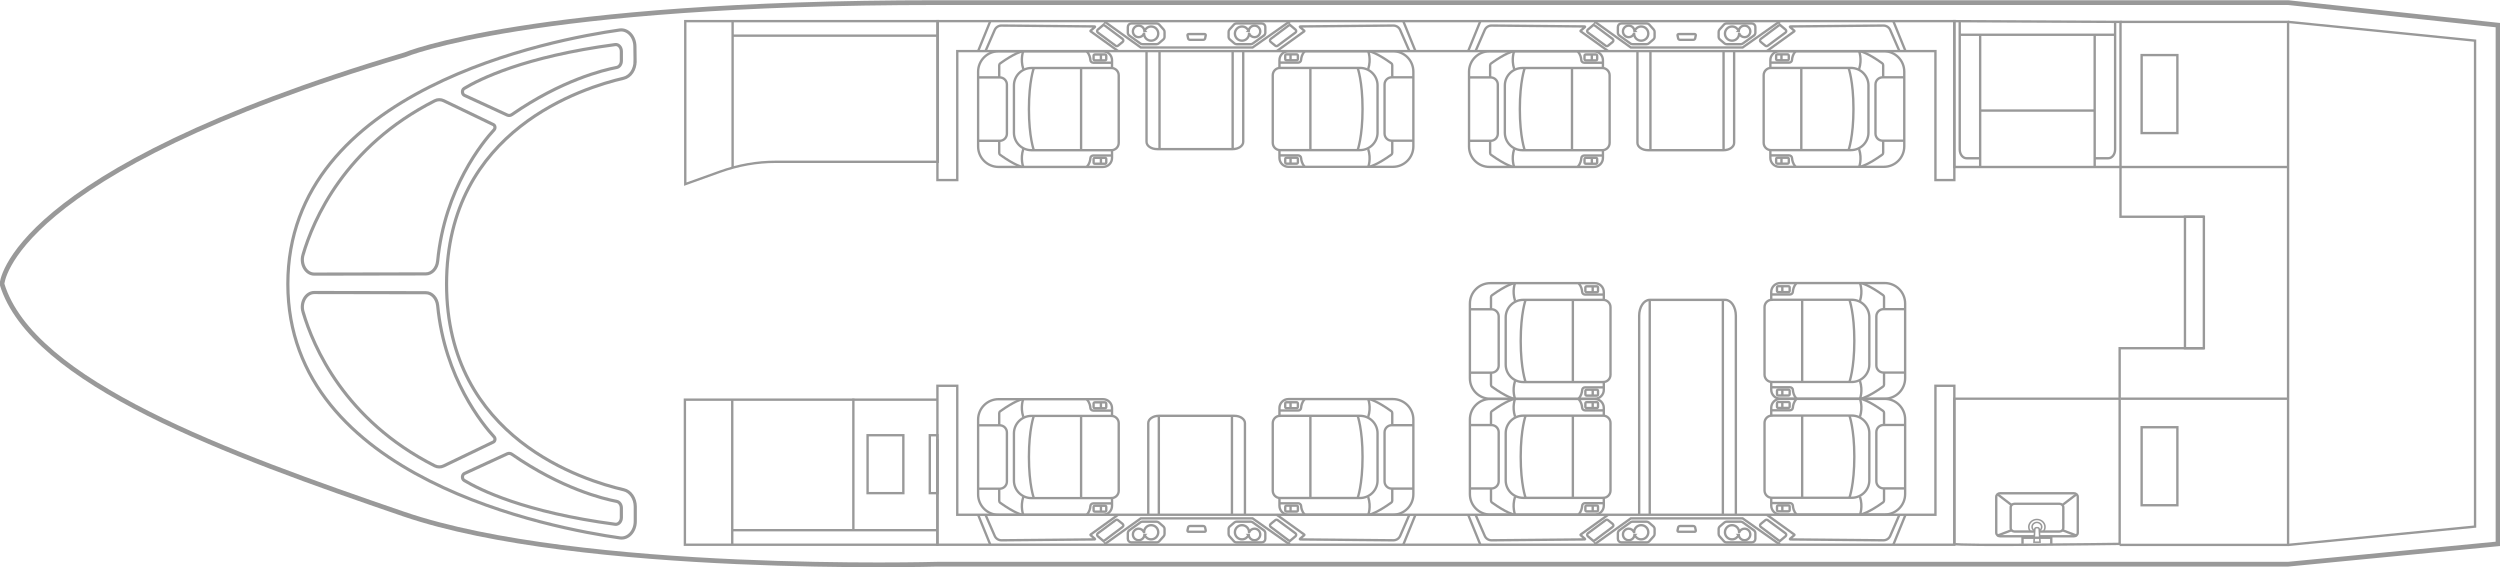 <?xml version="1.0" encoding="UTF-8"?><svg id="Layer_1" xmlns="http://www.w3.org/2000/svg" viewBox="0 0 3159.23 717.08"><defs><style>.cls-1{stroke-width:3px;}.cls-1,.cls-2,.cls-3{fill:none;stroke:#999;stroke-miterlimit:10;}.cls-2{stroke-width:6px;}.cls-4{fill:#999;}.cls-3{stroke-width:4px;}</style></defs><g><path class="cls-3" d="M802.55,77.19c.13,10.57-6,19.7-14.51,21.69-49.97,11.68-223.72,64.36-223.72,259.99s174.24,248.47,223.95,260.05c8.42,1.96,14.51,10.92,14.51,21.37v18.48c0,12.64-9.03,22.45-19.32,20.99-83.09-11.82-419.71-73.64-419.71-320.88S700.45,49.66,783,37.93c10.19-1.45,19.17,8.16,19.32,20.68l.23,18.58Z"/><path class="cls-3" d="M382.96,321.85c12.9-43.95,52.61-136.79,166.4-194.46,3.61-1.83,7.67-1.88,11.31-.13l62.81,30.2c2.2,1.06,2.72,4.57,.95,6.48-14.26,15.46-62.48,73.94-71.35,165.9-.89,9.26-7.27,16.26-14.91,16.28l-141.03,.26c-10.42,.02-17.69-12.57-14.18-24.54Z"/><path class="cls-3" d="M382.96,394.18c12.9,43.95,52.61,136.79,166.4,194.46,3.61,1.83,7.67,1.88,11.31,.13l62.81-30.2c2.2-1.06,2.72-4.57,.95-6.48-14.26-15.46-62.48-73.94-71.35-165.9-.89-9.26-7.27-16.26-14.91-16.28l-141.03-.26c-10.42-.02-17.69,12.57-14.18,24.54Z"/><path class="cls-3" d="M586.57,111.76c19.18-11.59,76.2-40.25,190.88-55.42,4.13-.55,7.75,3.41,7.75,8.48v12.03c0,4.2-2.51,7.76-5.92,8.41-17.2,3.29-69.95,16.23-132.4,59.53-1.81,1.26-3.99,1.48-5.94,.58l-54.01-24.86c-3.2-1.47-3.43-6.9-.37-8.75Z"/><path class="cls-3" d="M586.57,607.1c19.18,11.59,76.2,40.25,190.88,55.42,4.13,.55,7.75-3.41,7.75-8.48v-12.03c0-4.2-2.51-7.76-5.92-8.41-17.2-3.29-69.95-16.23-132.4-59.53-1.81-1.26-3.99-1.48-5.94-.58l-54.01,24.86c-3.2,1.47-3.43,6.9-.37,8.75Z"/><path class="cls-2" d="M2.51,358.87S10.34,218.29,511.57,69.22c0,0,157.11-65.92,673.06-65.92h1706.8l265.3,28.47V687.26l-265.3,25.71H1184.63s-451.83,12.83-674.42-63.33C287.62,573.49,40.31,483.49,2.51,358.87Z"/></g><g><polyline class="cls-1" points="1184.62 556.99 1184.62 688.37 2469.68 688.37 2469.68 487.5 2445.79 487.5 2445.79 650.5 1209.69 650.5 1209.69 487.5 1184.62 487.5 1184.62 556.99"/><g><line class="cls-1" x1="1236.03" y1="650.5" x2="1251.44" y2="688.37"/><g><line class="cls-1" x1="1788.71" y1="650.5" x2="1773.3" y2="688.37"/><g><g><path class="cls-1" d="M1781,650.5l-11.64,26.69c-1.49,3.42-4.88,5.61-8.61,5.58l-117.75-1.1c-.41,0-.59-.51-.28-.78l5.52-4.65c.22-.18,.21-.53-.03-.69l-34.8-25.05"/><g><path class="cls-1" d="M1245.37,650.5l11.64,26.69c1.49,3.42,4.88,5.61,8.61,5.58l117.75-1.1c.41,0,.59-.51,.28-.78l-5.52-4.65c-.22-.18-.21-.53,.03-.69l34.8-25.05"/><path class="cls-1" d="M1393.19,682.66l-5.94-5.03c-1.16-.99-1.11-2.8,.12-3.71l22.51-16.69c.87-.64,2.06-.62,2.9,.06l5.93,4.82c1.19,.97,1.16,2.8-.07,3.73l-22.5,16.9c-.88,.66-2.11,.63-2.95-.09Z"/><path class="cls-1" d="M1631.22,682.66l5.94-5.03c1.16-.99,1.11-2.8-.12-3.71l-22.51-16.69c-.87-.64-2.06-.62-2.9,.06l-5.93,4.82c-1.19,.97-1.16,2.8,.07,3.73l22.5,16.9c.88,.66,2.11,.63,2.95-.09Z"/><polyline class="cls-1" points="1395.7 687.86 1441.59 655.06 1582.85 655.06 1630.2 688.37"/></g></g><g><path class="cls-1" d="M1522.3,672h-20.32c-.9,0-1.56-.82-1.38-1.7l.64-3.03c0-1.4,1.14-2.54,2.54-2.54h16.72c1.4,0,2.54,1.14,2.54,2.54l.64,3.03c.19,.88-.48,1.7-1.38,1.7Z"/><g><path class="cls-1" d="M1446.45,676.03l.02,.11c1.37,3.2,4.54,5.45,8.24,5.45,4.95,0,8.97-4.01,8.97-8.97s-4.01-8.97-8.97-8.97-8.81,3.87-8.95,8.69h-.26c-1.16-2.5-3.65-4.25-6.58-4.25-4.03,0-7.29,3.26-7.29,7.29s3.26,7.29,7.29,7.29c3.77,0,6.87-2.87,7.25-6.54v-.11s.29,0,.29,0Z"/><path class="cls-1" d="M1427.1,670.1l14.06-10.05c.77-.55,1.69-.84,2.64-.84h17.66c1.08,0,2.13,.39,2.95,1.1l5.64,4.85c1,.86,1.58,2.12,1.58,3.44v6.13c0,1.12-.41,2.2-1.16,3.03l-5.53,6.16c-.86,.96-2.09,1.51-3.37,1.51h-31.83c-2.5,0-4.53-2.03-4.53-4.53v-7.09c0-1.46,.71-2.84,1.9-3.69Z"/></g><g><path class="cls-1" d="M1577.75,676.03l-.02,.11c-1.37,3.2-4.54,5.45-8.24,5.45-4.95,0-8.97-4.01-8.97-8.97s4.01-8.97,8.97-8.97c4.86,0,8.81,3.87,8.95,8.69h.26c1.16-2.5,3.65-4.25,6.58-4.25,4.03,0,7.29,3.26,7.29,7.29,0,4.03-3.26,7.29-7.29,7.29-3.77,0-6.87-2.87-7.25-6.54v-.11s-.29,0-.29,0Z"/><path class="cls-1" d="M1597.1,670.1l-14.06-10.05c-.77-.55-1.69-.84-2.64-.84h-17.66c-1.08,0-2.13,.39-2.95,1.1l-5.64,4.85c-1,.86-1.58,2.12-1.58,3.44v6.13c0,1.12,.41,2.2,1.16,3.03l5.53,6.16c.86,.96,2.09,1.51,3.37,1.51h31.83c2.5,0,4.53-2.03,4.53-4.53v-7.09c0-1.46-.71-2.84-1.9-3.69Z"/></g></g></g></g></g><g><line class="cls-1" x1="1855.3" y1="650.5" x2="1870.72" y2="688.37"/><g><line class="cls-1" x1="2407.98" y1="650.5" x2="2392.57" y2="688.37"/><g><g><path class="cls-1" d="M2400.28,650.5l-11.64,26.69c-1.49,3.42-4.88,5.61-8.61,5.58l-117.75-1.1c-.41,0-.59-.51-.28-.78l5.52-4.65c.22-.18,.21-.53-.03-.69l-34.8-25.05"/><g><path class="cls-1" d="M1864.64,650.5l11.64,26.69c1.49,3.42,4.88,5.61,8.61,5.58l117.75-1.1c.41,0,.59-.51,.28-.78l-5.52-4.65c-.22-.18-.21-.53,.03-.69l34.8-25.05"/><path class="cls-1" d="M2012.46,682.66l-5.94-5.03c-1.16-.99-1.11-2.8,.12-3.71l22.51-16.69c.87-.64,2.06-.62,2.9,.06l5.93,4.82c1.19,.97,1.16,2.8-.07,3.73l-22.5,16.9c-.88,.66-2.11,.63-2.95-.09Z"/><path class="cls-1" d="M2250.49,682.66l5.94-5.03c1.16-.99,1.11-2.8-.12-3.71l-22.51-16.69c-.87-.64-2.06-.62-2.9,.06l-5.93,4.82c-1.19,.97-1.16,2.8,.07,3.73l22.5,16.9c.88,.66,2.11,.63,2.95-.09Z"/><polyline class="cls-1" points="2014.98 687.86 2060.86 655.06 2202.12 655.06 2249.47 688.37"/></g></g><g><path class="cls-1" d="M2141.57,672h-20.32c-.9,0-1.56-.82-1.38-1.7l.64-3.03c0-1.4,1.14-2.54,2.54-2.54h16.72c1.4,0,2.54,1.14,2.54,2.54l.64,3.03c.19,.88-.48,1.7-1.38,1.7Z"/><g><path class="cls-1" d="M2065.72,676.03l.02,.11c1.37,3.2,4.54,5.45,8.24,5.45,4.95,0,8.97-4.01,8.97-8.97s-4.01-8.97-8.97-8.97-8.81,3.87-8.95,8.69h-.26c-1.16-2.5-3.65-4.25-6.58-4.25-4.03,0-7.29,3.26-7.29,7.29s3.26,7.29,7.29,7.29c3.77,0,6.87-2.87,7.25-6.54v-.11s.29,0,.29,0Z"/><path class="cls-1" d="M2046.37,670.1l14.06-10.05c.77-.55,1.69-.84,2.64-.84h17.66c1.08,0,2.13,.39,2.95,1.1l5.64,4.85c1,.86,1.58,2.12,1.58,3.44v6.13c0,1.12-.41,2.2-1.16,3.03l-5.53,6.16c-.86,.96-2.09,1.51-3.37,1.51h-31.83c-2.5,0-4.53-2.03-4.53-4.53v-7.09c0-1.46,.71-2.84,1.9-3.69Z"/></g><g><path class="cls-1" d="M2197.02,676.03l-.02,.11c-1.37,3.2-4.54,5.45-8.24,5.45-4.95,0-8.97-4.01-8.97-8.97,0-4.95,4.01-8.97,8.97-8.97,4.86,0,8.81,3.87,8.95,8.69h.26c1.16-2.5,3.65-4.25,6.58-4.25,4.03,0,7.29,3.26,7.29,7.29,0,4.03-3.26,7.29-7.29,7.29-3.77,0-6.87-2.87-7.25-6.54v-.11s-.29,0-.29,0Z"/><path class="cls-1" d="M2216.37,670.1l-14.06-10.05c-.77-.55-1.69-.84-2.64-.84h-17.66c-1.08,0-2.13,.39-2.95,1.1l-5.64,4.85c-1,.86-1.58,2.12-1.58,3.44v6.13c0,1.12,.41,2.2,1.16,3.03l5.53,6.16c.86,.96,2.09,1.51,3.37,1.51h31.83c2.5,0,4.53-2.03,4.53-4.53v-7.09c0-1.46-.71-2.84-1.9-3.69Z"/></g></g></g></g></g></g><g><g><path class="cls-1" d="M1290.53,525.57h101.09c12.2,0,22.1,9.9,22.1,22.1v59.68c0,12.2-9.9,22.1-22.1,22.1h-101.09c-5.09,0-9.23-4.14-9.23-9.23v-85.41c0-5.09,4.14-9.23,9.23-9.23Z" transform="translate(2695.02 1155.01) rotate(180)"/><path class="cls-1" d="M1405.26,525.57v-9.79c0-6.27-5.08-11.34-11.34-11.34h-132.03c-14.28,0-25.85,11.57-25.85,25.85v94.43c0,14.28,11.57,25.85,25.85,25.85h132.03c6.27,0,11.34-5.08,11.34-11.34v-9.79"/><line class="cls-1" x1="1366.16" y1="629.44" x2="1366.16" y2="525.57"/><path class="cls-1" d="M1306.45,629.44s-6.2-16.56-6.2-51.94,6.2-51.94,6.2-51.94"/><g><path class="cls-1" d="M1405.26,518.88h-23.74c-1.91,0-3.53-1.47-3.64-3.37-.17-2.85-1.09-7.08-4.5-11.07"/><path class="cls-1" d="M1383.49,508.45h12.93c.85,0,1.54,.69,1.54,1.54v4.4c0,.85-.69,1.54-1.54,1.54h-12.93c-.85,0-1.54-.69-1.54-1.54v-4.4c0-.85,.69-1.54,1.54-1.54Z"/><line class="cls-1" x1="1391.22" y1="508.5" x2="1391.22" y2="515.95"/></g><g><path class="cls-1" d="M1405.28,636.13h-23.74c-1.91,0-3.52,1.47-3.64,3.37-.17,2.85-1.09,7.09-4.5,11.07"/><path class="cls-1" d="M1383.51,646.55h12.93c.85,0,1.54-.69,1.54-1.54v-4.4c0-.85-.69-1.54-1.54-1.54h-5.2s-7.73,0-7.73,0c-.85,0-1.54,.69-1.54,1.54v4.4c0,.85,.69,1.54,1.54,1.54Z"/><line class="cls-1" x1="1391.24" y1="646.51" x2="1391.24" y2="639.06"/></g><path class="cls-1" d="M1293.12,627.94c-4.08,12.69,0,22.63,0,22.63"/><path class="cls-1" d="M1293.12,504.19s-4.08,9.95,0,22.63"/><path class="cls-1" d="M1291.47,650.57s-9.34-2.14-27.61-15.29c-.73-.52-1.16-1.37-1.16-2.27v-14.95"/><path class="cls-1" d="M1291.47,504.51s-9.34,2.14-27.61,15.29c-.73,.52-1.16,1.37-1.16,2.27v14.95"/><path class="cls-1" d="M1236.03,617.58h27.33c5.01,0,9.06-4.06,9.06-9.06v-62.02c0-5.01-4.06-9.06-9.06-9.06h-27.33"/></g><g><path class="cls-1" d="M1617.6,525.45h101.09c12.2,0,22.1,9.9,22.1,22.1v59.68c0,12.2-9.9,22.1-22.1,22.1h-101.09c-5.09,0-9.23-4.14-9.23-9.23v-85.41c0-5.09,4.14-9.23,9.23-9.23Z"/><path class="cls-1" d="M1616.83,629.32v9.79c0,6.27,5.08,11.34,11.34,11.34h132.03c14.28,0,25.85-11.57,25.85-25.85v-94.43c0-14.28-11.57-25.85-25.85-25.85h-132.03c-6.27,0-11.34,5.08-11.34,11.34v9.79"/><line class="cls-1" x1="1655.93" y1="525.45" x2="1655.93" y2="629.32"/><path class="cls-1" d="M1715.63,525.45s6.2,16.56,6.2,51.94-6.2,51.94-6.2,51.94"/><g><path class="cls-1" d="M1616.82,636.01h23.74c1.91,0,3.53,1.47,3.64,3.37,.17,2.85,1.09,7.08,4.5,11.07"/><path class="cls-1" d="M1638.6,646.43h-12.93c-.85,0-1.54-.69-1.54-1.54v-4.4c0-.85,.69-1.54,1.54-1.54h12.93c.85,0,1.54,.69,1.54,1.54v4.4c0,.85-.69,1.54-1.54,1.54Z"/><line class="cls-1" x1="1630.87" y1="646.38" x2="1630.87" y2="638.94"/></g><g><path class="cls-1" d="M1616.8,518.76h23.74c1.91,0,3.52-1.47,3.64-3.37,.17-2.85,1.09-7.09,4.5-11.07"/><path class="cls-1" d="M1638.58,508.33h-12.93c-.85,0-1.54,.69-1.54,1.54v4.4c0,.85,.69,1.54,1.54,1.54h5.2s7.73,0,7.73,0c.85,0,1.54-.69,1.54-1.54v-4.4c0-.85-.69-1.54-1.54-1.54Z"/><line class="cls-1" x1="1630.85" y1="508.38" x2="1630.85" y2="515.82"/></g><path class="cls-1" d="M1728.97,526.95c4.08-12.69,0-22.63,0-22.63"/><path class="cls-1" d="M1728.97,650.69s4.08-9.95,0-22.63"/><path class="cls-1" d="M1730.61,504.32s9.34,2.14,27.61,15.29c.73,.52,1.16,1.37,1.16,2.27v14.95"/><path class="cls-1" d="M1730.61,650.38s9.34-2.14,27.61-15.29c.73-.52,1.16-1.37,1.16-2.27v-14.95"/><path class="cls-1" d="M1786.05,537.31h-27.33c-5.01,0-9.06,4.06-9.06,9.06v62.02c0,5.01,4.06,9.06,9.06,9.06h27.33"/></g><g><path class="cls-1" d="M1451.04,650.5v-115.79c0-5.11,5.98-9.25,13.36-9.25h95.47c7.38,0,13.36,4.14,13.36,9.25v115.79"/><line class="cls-1" x1="1464.4" y1="525.45" x2="1464.4" y2="650.5"/><line class="cls-1" x1="1556.8" y1="525.45" x2="1556.8" y2="650.5"/></g></g><g><g><path class="cls-1" d="M2576.86,677.7h43.96c2.67,0,4.84-2.02,4.84-4.5v-45.37c0-2.49-2.17-4.5-4.84-4.5h-93.35c-2.67,0-4.84,2.02-4.84,4.5v45.37c0,2.49,2.17,4.5,4.84,4.5h43.74"/><path class="cls-1" d="M2576.93,671.7h25.62c2.67,0,4.84-2.02,4.84-4.5v-26.09c0-2.49-2.17-4.5-4.84-4.5h-56.82c-2.67,0-4.84,2.02-4.84,4.5v26.09c0,2.49,2.17,4.5,4.84,4.5h25.54"/><g><line class="cls-1" x1="2542.01" y1="638.22" x2="2523.84" y2="624.32"/><line class="cls-1" x1="2542.01" y1="670" x2="2523.84" y2="676.95"/></g><g><line class="cls-1" x1="2606.22" y1="638.22" x2="2624.39" y2="624.32"/><line class="cls-1" x1="2606.22" y1="670" x2="2624.39" y2="676.95"/></g></g><g><path class="cls-1" d="M2469.68,503.82v183.46c0,2.92,208.91,0,208.91,0v-183.46h-208.91Z"/><polyline class="cls-1" points="2555.83 687.28 2555.83 679.55 2592.18 679.55 2592.18 687.28"/></g><g><path class="cls-4" d="M2566.48,670.93c-1.07-1.4-1.71-3.11-1.71-4.96,0-4.73,4.14-8.59,9.24-8.59s9.24,3.85,9.24,8.59c0,1.85-.64,3.56-1.71,4.96h2.36c.86-1.48,1.35-3.17,1.35-4.96,0-5.76-5.04-10.45-11.24-10.45s-11.24,4.69-11.24,10.45c0,1.8,.49,3.49,1.35,4.96h2.36Z"/><path class="cls-4" d="M2574,659.24c-3.9,0-7.08,2.95-7.08,6.58,0,2.06,1.03,3.9,2.62,5.11h1.47v-1.3c-1.27-.86-2.1-2.24-2.1-3.8,0-2.6,2.28-4.72,5.08-4.72s5.08,2.12,5.08,4.72c0,1.55-.82,2.92-2.07,3.78v1.32h1.45c1.6-1.21,2.63-3.05,2.63-5.11,0-3.63-3.18-6.58-7.08-6.58Z"/><path class="cls-4" d="M2579.01,686.07h-9.73l1.06-17.41c0-1.51,1.37-2.79,3.05-2.79h1.5c1.68,0,3.06,1.27,3.06,2.84l1.06,17.36Zm-7.61-1.86h5.5l-.94-15.45c0-.59-.48-1.03-1.06-1.03h-1.5c-.58,0-1.06,.44-1.06,.98l-.94,15.5Z"/></g></g><g><polygon class="cls-1" points="2469.68 26.72 2469.68 211.05 2679.66 211.05 2679.66 27.66 2469.68 26.72"/><g><g><path class="cls-1" d="M2476.49,26.89V188.84c0,6.16,3.87,11.15,8.64,11.15h16.69"/><path class="cls-1" d="M2672.85,26.89V188.84c0,6.16-3.87,11.15-8.64,11.15h-16.69"/></g><g><g><g><line class="cls-1" x1="2502.31" y1="44.07" x2="2502.31" y2="211.05"/><line class="cls-1" x1="2647.03" y1="44.07" x2="2647.03" y2="211.05"/></g><line class="cls-1" x1="2501.2" y1="139.72" x2="2646.81" y2="139.72"/></g><line class="cls-1" x1="2476.49" y1="43.93" x2="2672.85" y2="43.93"/></g></g></g><rect class="cls-1" x="2706.36" y="69.6" width="45.18" height="98.57"/><rect class="cls-1" x="2706.36" y="539.9" width="45.18" height="98.57"/><g><rect class="cls-1" x="1096.36" y="549.99" width="45.18" height="73.19"/><rect class="cls-1" x="1174.98" y="549.99" width="9.64" height="73.19"/></g><g><g><polyline class="cls-1" points="1184.62 158.08 1184.62 26.7 2469.68 26.7 2469.68 227.56 2445.79 227.56 2445.79 64.57 1209.69 64.57 1209.69 227.56 1184.62 227.56 1184.62 158.08"/><g><line class="cls-1" x1="1236.03" y1="64.57" x2="1251.44" y2="26.7"/><g><line class="cls-1" x1="1788.71" y1="64.57" x2="1773.3" y2="26.7"/><g><g><path class="cls-1" d="M1781,64.57l-11.64-26.69c-1.49-3.42-4.88-5.61-8.61-5.58l-117.75,1.1c-.41,0-.59,.51-.28,.78l5.52,4.65c.22,.18,.21,.53-.03,.69l-34.8,25.05"/><g><path class="cls-1" d="M1245.37,64.57l11.64-26.69c1.49-3.42,4.88-5.61,8.61-5.58l117.75,1.1c.41,0,.59,.51,.28,.78l-5.52,4.65c-.22,.18-.21,.53,.03,.69l34.8,25.05"/><path class="cls-1" d="M1393.19,32.41l-5.94,5.03c-1.16,.99-1.11,2.8,.12,3.71l22.51,16.69c.87,.64,2.06,.62,2.9-.06l5.93-4.82c1.19-.97,1.16-2.8-.07-3.73l-22.5-16.9c-.88-.66-2.11-.63-2.95,.09Z"/><path class="cls-1" d="M1631.22,32.41l5.94,5.03c1.16,.99,1.11,2.8-.12,3.71l-22.51,16.69c-.87,.64-2.06,.62-2.9-.06l-5.93-4.82c-1.19-.97-1.16-2.8,.07-3.73l22.5-16.9c.88-.66,2.11-.63,2.95,.09Z"/><polyline class="cls-1" points="1395.7 27.2 1441.59 60.01 1582.85 60.01 1630.2 26.7"/></g></g><g><path class="cls-1" d="M1522.3,43.07h-20.32c-.9,0-1.56,.82-1.38,1.7l.64,3.03c0,1.4,1.14,2.54,2.54,2.54h16.72c1.4,0,2.54-1.14,2.54-2.54l.64-3.03c.19-.88-.48-1.7-1.38-1.7Z"/><g><path class="cls-1" d="M1446.45,39.03l.02-.11c1.37-3.2,4.54-5.45,8.24-5.45,4.95,0,8.97,4.01,8.97,8.97s-4.01,8.97-8.97,8.97-8.81-3.87-8.95-8.69h-.26c-1.16,2.5-3.65,4.25-6.58,4.25-4.03,0-7.29-3.26-7.29-7.29s3.26-7.29,7.29-7.29c3.77,0,6.87,2.87,7.25,6.54v.11s.29,0,.29,0Z"/><path class="cls-1" d="M1427.1,44.96l14.06,10.05c.77,.55,1.69,.84,2.64,.84h17.66c1.08,0,2.13-.39,2.95-1.1l5.64-4.85c1-.86,1.58-2.12,1.58-3.44v-6.13c0-1.12-.41-2.2-1.16-3.03l-5.53-6.16c-.86-.96-2.09-1.51-3.37-1.51h-31.83c-2.5,0-4.53,2.03-4.53,4.53v7.09c0,1.46,.71,2.84,1.9,3.69Z"/></g><g><path class="cls-1" d="M1577.75,39.03l-.02-.11c-1.37-3.2-4.54-5.45-8.24-5.45-4.95,0-8.97,4.01-8.97,8.97s4.01,8.97,8.97,8.97c4.86,0,8.81-3.87,8.95-8.69h.26c1.16,2.5,3.65,4.25,6.58,4.25,4.03,0,7.29-3.26,7.29-7.29,0-4.03-3.26-7.29-7.29-7.29-3.77,0-6.87,2.87-7.25,6.54v.11s-.29,0-.29,0Z"/><path class="cls-1" d="M1597.1,44.96l-14.06,10.05c-.77,.55-1.69,.84-2.64,.84h-17.66c-1.08,0-2.13-.39-2.95-1.1l-5.64-4.85c-1-.86-1.58-2.12-1.58-3.44v-6.13c0-1.12,.41-2.2,1.16-3.03l5.53-6.16c.86-.96,2.09-1.51,3.37-1.51h31.83c2.5,0,4.53,2.03,4.53,4.53v7.09c0,1.46-.71,2.84-1.9,3.69Z"/></g></g></g></g></g><g><line class="cls-1" x1="1855.3" y1="64.57" x2="1870.72" y2="26.7"/><g><line class="cls-1" x1="2407.98" y1="64.57" x2="2392.57" y2="26.7"/><g><g><path class="cls-1" d="M2400.28,64.57l-11.64-26.69c-1.49-3.42-4.88-5.61-8.61-5.58l-117.75,1.1c-.41,0-.59,.51-.28,.78l5.52,4.65c.22,.18,.21,.53-.03,.69l-34.8,25.05"/><g><path class="cls-1" d="M1864.64,64.57l11.64-26.69c1.49-3.42,4.88-5.61,8.61-5.58l117.75,1.1c.41,0,.59,.51,.28,.78l-5.52,4.65c-.22,.18-.21,.53,.03,.69l34.8,25.05"/><path class="cls-1" d="M2012.46,32.41l-5.94,5.03c-1.16,.99-1.11,2.8,.12,3.71l22.51,16.69c.87,.64,2.06,.62,2.9-.06l5.93-4.82c1.19-.97,1.16-2.8-.07-3.73l-22.5-16.9c-.88-.66-2.11-.63-2.95,.09Z"/><path class="cls-1" d="M2250.49,32.41l5.94,5.03c1.16,.99,1.11,2.8-.12,3.71l-22.51,16.69c-.87,.64-2.06,.62-2.9-.06l-5.93-4.82c-1.19-.97-1.16-2.8,.07-3.73l22.5-16.9c.88-.66,2.11-.63,2.95,.09Z"/><polyline class="cls-1" points="2014.98 27.2 2060.86 60.01 2202.12 60.01 2249.47 26.7"/></g></g><g><path class="cls-1" d="M2141.57,43.07h-20.32c-.9,0-1.56,.82-1.38,1.7l.64,3.03c0,1.4,1.14,2.54,2.54,2.54h16.72c1.4,0,2.54-1.14,2.54-2.54l.64-3.03c.19-.88-.48-1.7-1.38-1.7Z"/><g><path class="cls-1" d="M2065.72,39.03l.02-.11c1.37-3.2,4.54-5.45,8.24-5.45,4.95,0,8.97,4.01,8.97,8.97s-4.01,8.97-8.97,8.97-8.81-3.87-8.95-8.69h-.26c-1.16,2.5-3.65,4.25-6.58,4.25-4.03,0-7.29-3.26-7.29-7.29s3.26-7.29,7.29-7.29c3.77,0,6.87,2.87,7.25,6.54v.11s.29,0,.29,0Z"/><path class="cls-1" d="M2046.37,44.96l14.06,10.05c.77,.55,1.69,.84,2.64,.84h17.66c1.08,0,2.13-.39,2.95-1.1l5.64-4.85c1-.86,1.58-2.12,1.58-3.44v-6.13c0-1.12-.41-2.2-1.16-3.03l-5.53-6.16c-.86-.96-2.09-1.51-3.37-1.51h-31.83c-2.5,0-4.53,2.03-4.53,4.53v7.09c0,1.46,.71,2.84,1.9,3.69Z"/></g><g><path class="cls-1" d="M2197.02,39.03l-.02-.11c-1.37-3.2-4.54-5.45-8.24-5.45-4.95,0-8.97,4.01-8.97,8.97,0,4.95,4.01,8.97,8.97,8.97,4.86,0,8.81-3.87,8.95-8.69h.26c1.16,2.5,3.65,4.25,6.58,4.25,4.03,0,7.29-3.26,7.29-7.29,0-4.03-3.26-7.29-7.29-7.29-3.77,0-6.87,2.87-7.25,6.54v.11s-.29,0-.29,0Z"/><path class="cls-1" d="M2216.37,44.96l-14.06,10.05c-.77,.55-1.69,.84-2.64,.84h-17.66c-1.08,0-2.13-.39-2.95-1.1l-5.64-4.85c-1-.86-1.58-2.12-1.58-3.44v-6.13c0-1.12,.41-2.2,1.16-3.03l5.53-6.16c.86-.96,2.09-1.51,3.37-1.51h31.83c2.5,0,4.53,2.03,4.53,4.53v7.09c0,1.46-.71,2.84-1.9,3.69Z"/></g></g></g></g></g></g><g><g><path class="cls-1" d="M1617.6,85.82h101.09c12.2,0,22.1,9.9,22.1,22.1v59.68c0,12.2-9.9,22.1-22.1,22.1h-101.09c-5.09,0-9.23-4.14-9.23-9.23V95.05c0-5.09,4.14-9.23,9.23-9.23Z"/><path class="cls-1" d="M1616.83,189.69v9.79c0,6.27,5.08,11.34,11.34,11.34h132.03c14.28,0,25.85-11.57,25.85-25.85V90.54c0-14.28-11.57-25.85-25.85-25.85h-132.03c-6.27,0-11.34,5.08-11.34,11.34v9.79"/><line class="cls-1" x1="1655.93" y1="85.82" x2="1655.93" y2="189.69"/><path class="cls-1" d="M1715.63,85.82s6.2,16.56,6.2,51.94-6.2,51.94-6.2,51.94"/><g><path class="cls-1" d="M1616.82,196.38h23.74c1.91,0,3.53,1.47,3.64,3.37,.17,2.85,1.09,7.08,4.5,11.07"/><path class="cls-1" d="M1638.6,206.8h-12.93c-.85,0-1.54-.69-1.54-1.54v-4.4c0-.85,.69-1.54,1.54-1.54h12.93c.85,0,1.54,.69,1.54,1.54v4.4c0,.85-.69,1.54-1.54,1.54Z"/><line class="cls-1" x1="1630.87" y1="206.76" x2="1630.87" y2="199.31"/></g><g><path class="cls-1" d="M1616.8,79.13h23.74c1.91,0,3.52-1.47,3.64-3.37,.17-2.85,1.09-7.09,4.5-11.07"/><path class="cls-1" d="M1638.58,68.7h-12.93c-.85,0-1.54,.69-1.54,1.54v4.4c0,.85,.69,1.54,1.54,1.54h5.2s7.73,0,7.73,0c.85,0,1.54-.69,1.54-1.54v-4.4c0-.85-.69-1.54-1.54-1.54Z"/><line class="cls-1" x1="1630.85" y1="68.75" x2="1630.85" y2="76.2"/></g><path class="cls-1" d="M1728.97,87.32c4.08-12.69,0-22.63,0-22.63"/><path class="cls-1" d="M1728.97,211.07s4.08-9.95,0-22.63"/><path class="cls-1" d="M1730.61,64.69s9.34,2.14,27.61,15.29c.73,.52,1.16,1.37,1.16,2.27v14.95"/><path class="cls-1" d="M1730.61,210.75s9.34-2.14,27.61-15.29c.73-.52,1.16-1.37,1.16-2.27v-14.95"/><path class="cls-1" d="M1786.05,97.68h-27.33c-5.01,0-9.06,4.06-9.06,9.06v62.02c0,5.01,4.06,9.06,9.06,9.06h27.33"/></g><g><path class="cls-1" d="M1290.53,85.94h101.09c12.2,0,22.1,9.9,22.1,22.1v59.68c0,12.2-9.9,22.1-22.1,22.1h-101.09c-5.09,0-9.23-4.14-9.23-9.23V95.17c0-5.09,4.14-9.23,9.23-9.23Z" transform="translate(2695.02 275.75) rotate(180)"/><path class="cls-1" d="M1405.26,85.94v-9.79c0-6.27-5.08-11.34-11.34-11.34h-132.03c-14.28,0-25.85,11.57-25.85,25.85v94.43c0,14.28,11.57,25.85,25.85,25.85h132.03c6.27,0,11.34-5.08,11.34-11.34v-9.79"/><line class="cls-1" x1="1366.16" y1="189.81" x2="1366.16" y2="85.94"/><path class="cls-1" d="M1306.45,189.81s-6.2-16.56-6.2-51.94,6.2-51.94,6.2-51.94"/><g><path class="cls-1" d="M1405.26,79.25h-23.74c-1.91,0-3.53-1.47-3.64-3.37-.17-2.85-1.09-7.08-4.5-11.07"/><path class="cls-1" d="M1383.49,68.83h12.93c.85,0,1.54,.69,1.54,1.54v4.4c0,.85-.69,1.54-1.54,1.54h-12.93c-.85,0-1.54-.69-1.54-1.54v-4.4c0-.85,.69-1.54,1.54-1.54Z"/><line class="cls-1" x1="1391.22" y1="68.87" x2="1391.22" y2="76.32"/></g><g><path class="cls-1" d="M1405.28,196.5h-23.74c-1.91,0-3.52,1.47-3.64,3.37-.17,2.85-1.09,7.09-4.5,11.07"/><path class="cls-1" d="M1383.51,206.93h12.93c.85,0,1.54-.69,1.54-1.54v-4.4c0-.85-.69-1.54-1.54-1.54h-5.2s-7.73,0-7.73,0c-.85,0-1.54,.69-1.54,1.54v4.4c0,.85,.69,1.54,1.54,1.54Z"/><line class="cls-1" x1="1391.24" y1="206.88" x2="1391.24" y2="199.43"/></g><path class="cls-1" d="M1293.12,188.31c-4.08,12.69,0,22.63,0,22.63"/><path class="cls-1" d="M1293.12,64.57s-4.08,9.95,0,22.63"/><path class="cls-1" d="M1291.47,210.94s-9.34-2.14-27.61-15.29c-.73-.52-1.16-1.37-1.16-2.27v-14.95"/><path class="cls-1" d="M1291.47,64.88s-9.34,2.14-27.61,15.29c-.73,.52-1.16,1.37-1.16,2.27v14.95"/><path class="cls-1" d="M1236.03,177.95h27.33c5.01,0,9.06-4.06,9.06-9.06v-62.02c0-5.01-4.06-9.06-9.06-9.06h-27.33"/></g><g><path class="cls-1" d="M1571.05,64.76v114.52c0,5.05-5.98,9.15-13.36,9.15h-95.47c-7.38,0-13.36-4.1-13.36-9.15V64.76"/><line class="cls-1" x1="1557.69" y1="188.43" x2="1557.69" y2="64.76"/><line class="cls-1" x1="1465.28" y1="188.43" x2="1465.28" y2="64.76"/></g></g><g><g><path class="cls-1" d="M2237.96,85.82h101.09c12.2,0,22.1,9.9,22.1,22.1v59.68c0,12.2-9.9,22.1-22.1,22.1h-101.09c-5.09,0-9.23-4.14-9.23-9.23V95.05c0-5.09,4.14-9.23,9.23-9.23Z"/><path class="cls-1" d="M2237.19,189.69v9.79c0,6.27,5.08,11.34,11.34,11.34h132.03c14.28,0,25.85-11.57,25.85-25.85V90.54c0-14.28-11.57-25.85-25.85-25.85h-132.03c-6.27,0-11.34,5.08-11.34,11.34v9.79"/><line class="cls-1" x1="2276.29" y1="85.82" x2="2276.29" y2="189.69"/><path class="cls-1" d="M2336,85.82s6.2,16.56,6.2,51.94-6.2,51.94-6.2,51.94"/><g><path class="cls-1" d="M2237.19,196.38h23.74c1.91,0,3.53,1.47,3.64,3.37,.17,2.85,1.09,7.08,4.5,11.07"/><path class="cls-1" d="M2258.96,206.8h-12.93c-.85,0-1.54-.69-1.54-1.54v-4.4c0-.85,.69-1.54,1.54-1.54h12.93c.85,0,1.54,.69,1.54,1.54v4.4c0,.85-.69,1.54-1.54,1.54Z"/><line class="cls-1" x1="2251.23" y1="206.76" x2="2251.23" y2="199.31"/></g><g><path class="cls-1" d="M2237.17,79.13h23.74c1.91,0,3.52-1.47,3.64-3.37,.17-2.85,1.09-7.09,4.5-11.07"/><path class="cls-1" d="M2258.94,68.7h-12.93c-.85,0-1.54,.69-1.54,1.54v4.4c0,.85,.69,1.54,1.54,1.54h5.2s7.73,0,7.73,0c.85,0,1.54-.69,1.54-1.54v-4.4c0-.85-.69-1.54-1.54-1.54Z"/><line class="cls-1" x1="2251.21" y1="68.75" x2="2251.21" y2="76.2"/></g><path class="cls-1" d="M2349.33,87.32c4.08-12.69,0-22.63,0-22.63"/><path class="cls-1" d="M2349.33,211.07s4.08-9.95,0-22.63"/><path class="cls-1" d="M2350.98,64.69s9.34,2.14,27.61,15.29c.73,.52,1.16,1.37,1.16,2.27v14.95"/><path class="cls-1" d="M2350.98,210.75s9.34-2.14,27.61-15.29c.73-.52,1.16-1.37,1.16-2.27v-14.95"/><path class="cls-1" d="M2406.42,97.68h-27.33c-5.01,0-9.06,4.06-9.06,9.06v62.02c0,5.01,4.06,9.06,9.06,9.06h27.33"/></g><g><path class="cls-1" d="M1910.9,85.94h101.09c12.2,0,22.1,9.9,22.1,22.1v59.68c0,12.2-9.9,22.1-22.1,22.1h-101.09c-5.09,0-9.23-4.14-9.23-9.23V95.17c0-5.09,4.14-9.23,9.23-9.23Z" transform="translate(3935.75 275.75) rotate(180)"/><path class="cls-1" d="M2025.62,85.94v-9.79c0-6.27-5.08-11.34-11.34-11.34h-132.03c-14.28,0-25.85,11.57-25.85,25.85v94.43c0,14.28,11.57,25.85,25.85,25.85h132.03c6.27,0,11.34-5.08,11.34-11.34v-9.79"/><line class="cls-1" x1="1986.52" y1="189.81" x2="1986.52" y2="85.94"/><path class="cls-1" d="M1926.81,189.81s-6.2-16.56-6.2-51.94,6.2-51.94,6.2-51.94"/><g><path class="cls-1" d="M2025.63,79.25h-23.74c-1.91,0-3.53-1.47-3.64-3.37-.17-2.85-1.09-7.08-4.5-11.07"/><path class="cls-1" d="M2003.85,68.83h12.93c.85,0,1.54,.69,1.54,1.54v4.4c0,.85-.69,1.54-1.54,1.54h-12.93c-.85,0-1.54-.69-1.54-1.54v-4.4c0-.85,.69-1.54,1.54-1.54Z"/><line class="cls-1" x1="2011.58" y1="68.87" x2="2011.58" y2="76.32"/></g><g><path class="cls-1" d="M2025.65,196.5h-23.74c-1.91,0-3.52,1.47-3.64,3.37-.17,2.85-1.09,7.09-4.5,11.07"/><path class="cls-1" d="M2003.87,206.93h12.93c.85,0,1.54-.69,1.54-1.54v-4.4c0-.85-.69-1.54-1.54-1.54h-5.2s-7.73,0-7.73,0c-.85,0-1.54,.69-1.54,1.54v4.4c0,.85,.69,1.54,1.54,1.54Z"/><line class="cls-1" x1="2011.6" y1="206.88" x2="2011.6" y2="199.43"/></g><path class="cls-1" d="M1913.48,188.31c-4.08,12.69,0,22.63,0,22.63"/><path class="cls-1" d="M1913.48,64.57s-4.08,9.95,0,22.63"/><path class="cls-1" d="M1911.84,210.94s-9.34-2.14-27.61-15.29c-.73-.52-1.16-1.37-1.16-2.27v-14.95"/><path class="cls-1" d="M1911.84,64.88s-9.34,2.14-27.61,15.29c-.73,.52-1.16,1.37-1.16,2.27v14.95"/><path class="cls-1" d="M1856.39,177.95h27.33c5.01,0,9.06-4.06,9.06-9.06v-62.02c0-5.01-4.06-9.06-9.06-9.06h-27.33"/></g><g><path class="cls-1" d="M2191.41,64.76v115.79c0,5.11-5.98,9.25-13.36,9.25h-95.47c-7.38,0-13.36-4.14-13.36-9.25V64.76"/><line class="cls-1" x1="2178.05" y1="189.81" x2="2178.05" y2="64.76"/><line class="cls-1" x1="2085.65" y1="189.81" x2="2085.65" y2="64.76"/></g></g><g><path class="cls-1" d="M865.96,232.71l43.78-15.72c23.21-8.33,46.86-12.53,70.57-12.53h204.78V26.7h-319.13V232.71Z"/><line class="cls-1" x1="925.8" y1="26.7" x2="925.8" y2="211.92"/><line class="cls-1" x1="925.8" y1="45.07" x2="1184.62" y2="45.07"/></g></g><g><polyline class="cls-1" points="1184.62 555 1184.62 688.37 865.49 688.37 865.49 505.05 1185.09 505.05"/><line class="cls-1" x1="925.33" y1="688.37" x2="925.33" y2="505.13"/><line class="cls-1" x1="925.33" y1="669.99" x2="1184.15" y2="669.99"/></g><line class="cls-1" x1="1078.39" y1="503.75" x2="1078.39" y2="669.43"/><polyline class="cls-1" points="2679.66 27.66 2891.43 27.66 2891.43 688.58 2678.59 688.58 2865.03 688.58"/><polyline class="cls-1" points="2891.43 27.66 3127.71 51.36 3127.71 665.45 2891.43 688.58"/><g><g><path class="cls-1" d="M2071.4,650.55v-251.51c0-11.1,5.98-20.1,13.36-20.1h95.47c7.38,0,13.36,9,13.36,20.1v251.51"/><line class="cls-1" x1="2084.76" y1="378.94" x2="2084.76" y2="650.55"/><line class="cls-1" x1="2177.17" y1="378.94" x2="2177.17" y2="650.55"/></g><g><g><path class="cls-1" d="M1911.99,525.29h101.09c12.2,0,22.1,9.9,22.1,22.1v59.68c0,12.2-9.9,22.1-22.1,22.1h-101.09c-5.09,0-9.23-4.14-9.23-9.23v-85.41c0-5.09,4.14-9.23,9.23-9.23Z" transform="translate(3937.93 1154.44) rotate(180)"/><path class="cls-1" d="M2026.72,525.29v-9.79c0-6.27-5.08-11.34-11.34-11.34h-132.03c-14.28,0-25.85,11.57-25.85,25.85v94.43c0,14.28,11.57,25.85,25.85,25.85h132.03c6.27,0,11.34-5.08,11.34-11.34v-9.79"/><line class="cls-1" x1="1987.61" y1="629.16" x2="1987.61" y2="525.29"/><path class="cls-1" d="M1927.91,629.16s-6.2-16.56-6.2-51.94,6.2-51.94,6.2-51.94"/><g><path class="cls-1" d="M2026.72,518.6h-23.74c-1.91,0-3.53-1.47-3.64-3.37-.17-2.85-1.09-7.08-4.5-11.07"/><path class="cls-1" d="M2004.95,508.17h12.93c.85,0,1.54,.69,1.54,1.54v4.4c0,.85-.69,1.54-1.54,1.54h-12.93c-.85,0-1.54-.69-1.54-1.54v-4.4c0-.85,.69-1.54,1.54-1.54Z"/><line class="cls-1" x1="2012.67" y1="508.22" x2="2012.67" y2="515.66"/></g><g><path class="cls-1" d="M2026.74,635.85h-23.74c-1.91,0-3.52,1.47-3.64,3.37-.17,2.85-1.09,7.09-4.5,11.07"/><path class="cls-1" d="M2004.96,646.27h12.93c.85,0,1.54-.69,1.54-1.54v-4.4c0-.85-.69-1.54-1.54-1.54h-5.2s-7.73,0-7.73,0c-.85,0-1.54,.69-1.54,1.54v4.4c0,.85,.69,1.54,1.54,1.54Z"/><line class="cls-1" x1="2012.69" y1="646.22" x2="2012.69" y2="638.78"/></g><path class="cls-1" d="M1914.57,627.65c-4.08,12.69,0,22.63,0,22.63"/><path class="cls-1" d="M1914.57,503.91s-4.08,9.95,0,22.63"/><path class="cls-1" d="M1912.93,650.29s-9.34-2.14-27.61-15.29c-.73-.52-1.16-1.37-1.16-2.27v-14.95"/><path class="cls-1" d="M1912.93,504.23s-9.34,2.14-27.61,15.29c-.73,.52-1.16,1.37-1.16,2.27v14.95"/><path class="cls-1" d="M1857.49,617.29h27.33c5.01,0,9.06-4.06,9.06-9.06v-62.02c0-5.01-4.06-9.06-9.06-9.06h-27.33"/></g><g><path class="cls-1" d="M2239.06,525.16h101.09c12.2,0,22.1,9.9,22.1,22.1v59.68c0,12.2-9.9,22.1-22.1,22.1h-101.09c-5.09,0-9.23-4.14-9.23-9.23v-85.41c0-5.09,4.14-9.23,9.23-9.23Z"/><path class="cls-1" d="M2238.28,629.04v9.79c0,6.27,5.08,11.34,11.34,11.34h132.03c14.28,0,25.85-11.57,25.85-25.85v-94.43c0-14.28-11.57-25.85-25.85-25.85h-132.03c-6.27,0-11.34,5.08-11.34,11.34v9.79"/><line class="cls-1" x1="2277.38" y1="525.16" x2="2277.38" y2="629.04"/><path class="cls-1" d="M2337.09,525.16s6.2,16.56,6.2,51.94-6.2,51.94-6.2,51.94"/><g><path class="cls-1" d="M2238.28,635.72h23.74c1.91,0,3.53,1.47,3.64,3.37,.17,2.85,1.09,7.08,4.5,11.07"/><path class="cls-1" d="M2260.05,646.15h-12.93c-.85,0-1.54-.69-1.54-1.54v-4.4c0-.85,.69-1.54,1.54-1.54h12.93c.85,0,1.54,.69,1.54,1.54v4.4c0,.85-.69,1.54-1.54,1.54Z"/><line class="cls-1" x1="2252.32" y1="646.1" x2="2252.32" y2="638.66"/></g><g><path class="cls-1" d="M2238.26,518.48h23.74c1.91,0,3.52-1.47,3.64-3.37,.17-2.85,1.09-7.09,4.5-11.07"/><path class="cls-1" d="M2260.03,508.05h-12.93c-.85,0-1.54,.69-1.54,1.54v4.4c0,.85,.69,1.54,1.54,1.54h5.2s7.73,0,7.73,0c.85,0,1.54-.69,1.54-1.54v-4.4c0-.85-.69-1.54-1.54-1.54Z"/><line class="cls-1" x1="2252.3" y1="508.1" x2="2252.3" y2="515.54"/></g><path class="cls-1" d="M2350.42,526.67c4.08-12.69,0-22.63,0-22.63"/><path class="cls-1" d="M2350.42,650.41s4.08-9.95,0-22.63"/><path class="cls-1" d="M2352.07,504.03s9.34,2.14,27.61,15.29c.73,.52,1.16,1.37,1.16,2.27v14.95"/><path class="cls-1" d="M2352.07,650.09s9.34-2.14,27.61-15.29c.73-.52,1.16-1.37,1.16-2.27v-14.95"/><path class="cls-1" d="M2407.51,537.03h-27.33c-5.01,0-9.06,4.06-9.06,9.06v62.02c0,5.01,4.06,9.06,9.06,9.06h27.33"/></g></g><g><g><path class="cls-1" d="M1911.99,378.94h101.09c12.2,0,22.1,9.9,22.1,22.1v59.68c0,12.2-9.9,22.1-22.1,22.1h-101.09c-5.09,0-9.23-4.14-9.23-9.23v-85.41c0-5.09,4.14-9.23,9.23-9.23Z" transform="translate(3937.93 861.75) rotate(-180)"/><path class="cls-1" d="M2026.72,378.94v-9.79c0-6.27-5.08-11.34-11.34-11.34h-132.03c-14.28,0-25.85,11.57-25.85,25.85v94.43c0,14.28,11.57,25.85,25.85,25.85h132.03c6.27,0,11.34-5.08,11.34-11.34v-9.79"/><line class="cls-1" x1="1987.61" y1="482.81" x2="1987.61" y2="378.94"/><path class="cls-1" d="M1927.91,482.81s-6.2-16.56-6.2-51.94,6.2-51.94,6.2-51.94"/><g><path class="cls-1" d="M2026.72,372.25h-23.74c-1.91,0-3.53-1.47-3.64-3.37-.17-2.85-1.09-7.08-4.5-11.07"/><path class="cls-1" d="M2004.95,361.83h12.93c.85,0,1.54,.69,1.54,1.54v4.4c0,.85-.69,1.54-1.54,1.54h-12.93c-.85,0-1.54-.69-1.54-1.54v-4.4c0-.85,.69-1.54,1.54-1.54Z"/><line class="cls-1" x1="2012.67" y1="361.87" x2="2012.67" y2="369.32"/></g><g><path class="cls-1" d="M2026.74,489.5h-23.74c-1.91,0-3.52,1.47-3.64,3.37-.17,2.85-1.09,7.09-4.5,11.07"/><path class="cls-1" d="M2004.96,499.93h12.93c.85,0,1.54-.69,1.54-1.54v-4.4c0-.85-.69-1.54-1.54-1.54h-5.2s-7.73,0-7.73,0c-.85,0-1.54,.69-1.54,1.54v4.4c0,.85,.69,1.54,1.54,1.54Z"/><line class="cls-1" x1="2012.69" y1="499.88" x2="2012.69" y2="492.43"/></g><path class="cls-1" d="M1914.57,481.31c-4.08,12.69,0,22.63,0,22.63"/><path class="cls-1" d="M1914.57,357.57s-4.08,9.95,0,22.63"/><path class="cls-1" d="M1912.93,503.94s-9.34-2.14-27.61-15.29c-.73-.52-1.16-1.37-1.16-2.27v-14.95"/><path class="cls-1" d="M1912.93,357.88s-9.34,2.14-27.61,15.29c-.73,.52-1.16,1.37-1.16,2.27v14.95"/><path class="cls-1" d="M1857.49,470.95h27.33c5.01,0,9.06-4.06,9.06-9.06v-62.02c0-5.01-4.06-9.06-9.06-9.06h-27.33"/></g><g><path class="cls-1" d="M2239.06,378.82h101.09c12.2,0,22.1,9.9,22.1,22.1v59.68c0,12.2-9.9,22.1-22.1,22.1h-101.09c-5.09,0-9.23-4.14-9.23-9.23v-85.41c0-5.09,4.14-9.23,9.23-9.23Z"/><path class="cls-1" d="M2238.28,482.69v9.79c0,6.27,5.08,11.34,11.34,11.34h132.03c14.28,0,25.85-11.57,25.85-25.85v-94.43c0-14.28-11.57-25.85-25.85-25.85h-132.03c-6.27,0-11.34,5.08-11.34,11.34v9.79"/><line class="cls-1" x1="2277.38" y1="378.82" x2="2277.38" y2="482.69"/><path class="cls-1" d="M2337.09,378.82s6.2,16.56,6.2,51.94-6.2,51.94-6.2,51.94"/><g><path class="cls-1" d="M2238.28,489.38h23.74c1.91,0,3.53,1.47,3.64,3.37,.17,2.85,1.09,7.08,4.5,11.07"/><path class="cls-1" d="M2260.05,499.8h-12.93c-.85,0-1.54-.69-1.54-1.54v-4.4c0-.85,.69-1.54,1.54-1.54h12.93c.85,0,1.54,.69,1.54,1.54v4.4c0,.85-.69,1.54-1.54,1.54Z"/><line class="cls-1" x1="2252.32" y1="499.76" x2="2252.32" y2="492.31"/></g><g><path class="cls-1" d="M2238.26,372.13h23.74c1.91,0,3.52-1.47,3.64-3.37,.17-2.85,1.09-7.09,4.5-11.07"/><path class="cls-1" d="M2260.03,361.7h-12.93c-.85,0-1.54,.69-1.54,1.54v4.4c0,.85,.69,1.54,1.54,1.54h5.2s7.73,0,7.73,0c.85,0,1.54-.69,1.54-1.54v-4.4c0-.85-.69-1.54-1.54-1.54Z"/><line class="cls-1" x1="2252.3" y1="361.75" x2="2252.3" y2="369.2"/></g><path class="cls-1" d="M2350.42,380.32c4.08-12.69,0-22.63,0-22.63"/><path class="cls-1" d="M2350.42,504.06s4.08-9.95,0-22.63"/><path class="cls-1" d="M2352.07,357.69s9.34,2.14,27.61,15.29c.73,.52,1.16,1.37,1.16,2.27v14.95"/><path class="cls-1" d="M2352.07,503.75s9.34-2.14,27.61-15.29c.73-.52,1.16-1.37,1.16-2.27v-14.95"/><path class="cls-1" d="M2407.51,390.68h-27.33c-5.01,0-9.06,4.06-9.06,9.06v62.02c0,5.01,4.06,9.06,9.06,9.06h27.33"/></g></g></g><polyline class="cls-1" points="2891.43 211.05 2679.66 211.05 2679.66 273.9 2785.54 273.9"/><line class="cls-1" x1="2679.66" y1="503.82" x2="2891.43" y2="503.82"/><polyline class="cls-1" points="2678.59 502.88 2678.59 440.03 2785.54 440.03"/><rect class="cls-1" x="2761.12" y="273.9" width="23.89" height="166.13"/></svg>